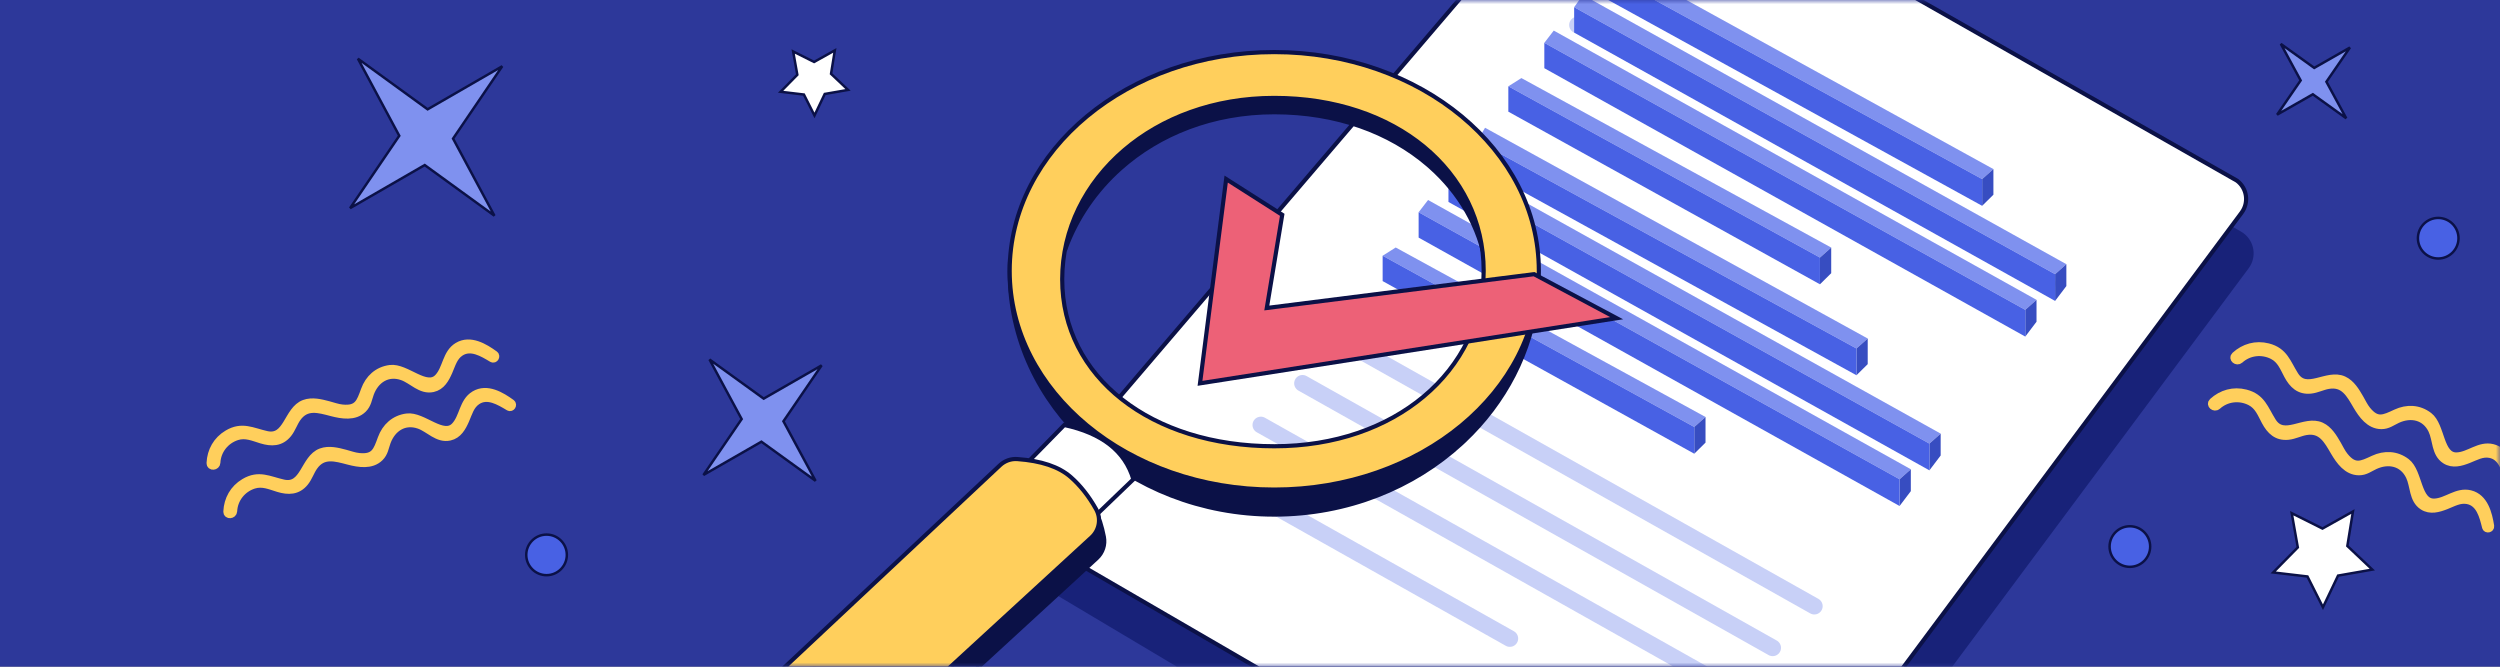 <?xml version="1.0" encoding="UTF-8"?>
<svg width="300px" height="80px" viewBox="0 0 300 80" version="1.1" xmlns="http://www.w3.org/2000/svg" xmlns:xlink="http://www.w3.org/1999/xlink">
    <rect x="0" y="0" width="300" height="80" fill="#808080" stroke="none"/>
    <title>Group 38 Copy</title>
    <defs>
        <rect id="path-1" x="0" y="7.10542736e-15" width="300" height="80"></rect>
    </defs>
    <g id="Page-1" stroke="none" stroke-width="1" fill="none" fill-rule="evenodd">
        <g id="99Papers" transform="translate(-1140, 0)">
            <g id="Group-38-Copy" transform="translate(1290, 40) scale(-1, 1) translate(-1290, -40) translate(1140, 0)">
                <mask id="mask-2" fill="white">
                    <use xlink:href="#path-1"></use>
                </mask>
                <use id="Mask" fill="#2D389A" xlink:href="#path-1"></use>
                <g id="Group-38" mask="url(#mask-2)">
                    <g transform="translate(-18, -35.99)">
                        <circle id="Oval" stroke="#0B1147" stroke-width="0.3" fill="#4861E4" fill-rule="evenodd" cx="252.415" cy="102.576" r="2.435"></circle>
                        <circle id="Oval-Copy" stroke="#0B1147" stroke-width="0.3" fill="#4861E4" fill-rule="evenodd" cx="25.415" cy="64.576" r="2.435"></circle>
                        <circle id="Oval-Copy-2" stroke="#0B1147" stroke-width="0.3" fill="#4861E4" fill-rule="evenodd" cx="62.415" cy="101.576" r="2.435"></circle>
                        <path d="M220.038,41.335 L221.279,43.9 L224.06,44.313 L222.047,46.315 L222.521,49.138 L220.038,47.806 L217.556,49.138 L218.03,46.315 L216.017,44.313 L218.798,43.9 L220.038,41.335 Z" id="Star" stroke="#0B1147" stroke-width="0.3" fill="#FFFFFF" fill-rule="evenodd" transform="translate(220.038, 45.203) rotate(-35) translate(-220.038, -45.203) "></path>
                        <path d="M38.919,96.336 L40.74,100.112 L44.82,100.718 L41.867,103.664 L42.564,107.818 L38.919,105.857 L35.274,107.818 L35.97,103.664 L33.017,100.718 L37.097,100.112 L38.919,96.336 Z" id="Star-Copy" stroke="#0B1147" stroke-width="0.3" fill="#FFFFFF" fill-rule="evenodd" transform="translate(38.919, 102.043) rotate(-35) translate(-38.919, -102.043) "></path>
                        <path d="M44.53,41.47 L41.924,45.722 L44.53,49.973 L40.376,47.307 L36.223,49.973 L38.828,45.722 L36.223,41.47 L40.376,44.136 L44.53,41.47 Z" id="Star-Copy-2" stroke="#0B1147" stroke-width="0.3" fill="#7F91EF" fill-rule="evenodd" transform="translate(40.376, 45.722) rotate(-3) translate(-40.376, -45.722) "></path>
                        <path d="M233.231,79.472 L229.005,86.41 L233.231,93.348 L226.495,88.997 L219.76,93.348 L223.985,86.41 L219.76,79.472 L226.495,83.822 L233.231,79.472 Z" id="Star-Copy-3" stroke="#0B1147" stroke-width="0.3" fill="#7F91EF" fill-rule="evenodd" transform="translate(226.495, 86.41) rotate(-3) translate(-226.495, -86.41) "></path>
                        <path d="M275.532,43.473 L270.092,52.453 L275.532,61.433 L266.86,55.802 L258.188,61.433 L263.628,52.453 L258.188,43.473 L266.86,49.104 L275.532,43.473 Z" id="Star-Copy-4" stroke="#0B1147" stroke-width="0.3" fill="#7F91EF" fill-rule="evenodd" transform="translate(266.86, 52.453) rotate(-3) translate(-266.86, -52.453) "></path>
                        <g id="Group" stroke="none" stroke-width="1" fill="none" fill-rule="evenodd" transform="translate(43.135, 0.314)">
                            <path d="M34.64,24.89 L117.743,37.14 C119.177,37.351 120.255,38.557 120.304,40.006 L123.825,143.771 C123.881,145.427 122.584,146.815 120.928,146.871 C120.768,146.876 120.608,146.869 120.45,146.849 L31.356,135.56 C29.83,135.366 28.698,134.05 28.734,132.513 L31.203,27.787 C31.242,26.131 32.617,24.819 34.273,24.859 C34.396,24.861 34.518,24.872 34.64,24.89 Z" id="Rectangle" fill="#182279" transform="translate(76.307, 85.843) rotate(-38) translate(-76.307, -85.843) "></path>
                            <path d="M35.176,18.109 L118.655,30.392 C119.307,30.488 119.88,30.809 120.296,31.27 C120.712,31.732 120.973,32.334 121.001,32.992 L121.001,32.992 L125.588,137.98 C125.621,138.739 125.344,139.439 124.868,139.958 C124.393,140.477 123.719,140.814 122.961,140.847 L122.961,140.847 L32.279,128.34 C31.587,128.244 30.986,127.896 30.562,127.398 C30.138,126.899 29.891,126.25 29.907,125.551 L29.907,125.551 L32.377,20.794 C32.395,20.035 32.719,19.355 33.228,18.869 C33.734,18.386 34.423,18.096 35.176,18.109 L35.176,18.109 Z" id="Rectangle-Copy-57" stroke="#0B1147" stroke-width="0.5" fill="#FFFFFF" transform="translate(77.794, 79.481) rotate(-38) translate(-77.794, -79.481) "></path>
                        </g>
                        <line x1="156.7" y1="76.99" x2="100.28" y2="108.727" id="Line-4-Copy-4" stroke-opacity="0.299" stroke="#4861E4" stroke-width="2" fill="none" stroke-linecap="round"></line>
                        <line x1="128.7" y1="38.99" x2="72.28" y2="69.992" id="Line-4-Copy" stroke-opacity="0.299" stroke="#4861E4" stroke-width="2" fill="none" stroke-linecap="round"></line>
                        <line x1="161.7" y1="81.99" x2="105.28" y2="113.727" id="Line-4-Copy-5" stroke-opacity="0.299" stroke="#4861E4" stroke-width="2" fill="none" stroke-linecap="round"></line>
                        <line x1="166.7" y1="86.99" x2="110.28" y2="118.727" id="Line-4-Copy-6" stroke-opacity="0.299" stroke="#4861E4" stroke-width="2" fill="none" stroke-linecap="round"></line>
                        <line x1="171.7" y1="92.99" x2="136.82" y2="112.612" id="Line-4-Copy-7" stroke-opacity="0.299" stroke="#4861E4" stroke-width="2" fill="none" stroke-linecap="round"></line>
                        <g id="Group-19" stroke="none" stroke-width="1" fill="none" fill-rule="evenodd" transform="translate(68.874, 30.322)">
                            <polygon id="Path-8" fill="#7F91EF" points="25 46.29 26.352 47.489 71.872 22.598 70.919 21"></polygon>
                            <g id="Group-8" transform="translate(0.917, 0.669)">
                                <polygon id="Path-8-Copy-2" fill="#7F91EF" points="9 25.29 10.352 26.489 55.872 1.598 54.919 0"></polygon>
                                <polygon id="Path-9-Copy-2" fill="#374DC1" points="9 25.29 10.352 26.489 10.352 29.698 9 28.366"></polygon>
                                <polygon id="Path-10-Copy-2" fill="#4861E4" points="10.352 29.698 10.352 26.489 55.872 1.598 55.872 4.64"></polygon>
                                <polygon id="Path-8-Copy-3" fill="#7F91EF" points="0.246 36.702 1.598 37.901 59.311 5.861 58.273 4.39"></polygon>
                                <polygon id="Path-9-Copy-3" fill="#374DC1" points="0.246 36.702 1.598 37.901 1.598 41.11 0.246 39.326"></polygon>
                                <polygon id="Path-10-Copy-3" fill="#4861E4" points="1.598 41.11 1.598 37.901 59.311 5.861 59.311 8.903"></polygon>
                                <polygon id="Path-8-Copy-4" fill="#7F91EF" points="3.826 40.981 5.177 42.18 62.89 10.139 61.758 8.669"></polygon>
                                <polygon id="Path-9-Copy-4" fill="#374DC1" points="3.826 40.981 5.177 42.18 5.177 45.389 3.826 43.605"></polygon>
                                <polygon id="Path-10-Copy-4" fill="#4861E4" points="5.177 45.389 5.177 42.18 62.89 10.139 62.89 13.182"></polygon>
                                <polygon id="Path-8-Copy-5" fill="#7F91EF" points="28.463 34.707 29.815 35.906 67.209 15.357 65.641 14.368"></polygon>
                                <polygon id="Path-9-Copy-5" fill="#374DC1" points="28.463 34.707 29.815 35.906 29.815 39.115 28.463 37.782"></polygon>
                                <polygon id="Path-10-Copy-5" fill="#4861E4" points="29.815 39.115 29.815 35.906 67.209 15.357 67.209 18.4"></polygon>
                            </g>
                            <polygon id="Path-9" fill="#374DC1" points="25 46.29 26.352 47.489 26.352 50.698 25 49.366"></polygon>
                            <polygon id="Path-10" fill="#4861E4" points="26.352 50.698 26.352 47.489 71.872 22.598 71.872 25.64"></polygon>
                        </g>
                        <g id="Group-18" stroke="none" stroke-width="1" fill="none" fill-rule="evenodd" transform="translate(69.12, 34.712)">
                            <polygon id="Path-8-Copy" fill="#7F91EF" points="16 53.312 17.352 54.511 75.065 22.47 74.027 21"></polygon>
                            <polygon id="Path-9-Copy" fill="#374DC1" points="16 53.312 17.352 54.511 17.352 57.72 16 55.936"></polygon>
                            <polygon id="Path-10-Copy" fill="#4861E4" points="17.352 57.72 17.352 54.511 75.065 22.47 75.065 25.513"></polygon>
                        </g>
                        <g id="Group-18-Copy" stroke="none" stroke-width="1" fill="none" fill-rule="evenodd" transform="translate(72.7, 38.99)">
                            <polygon id="Path-8-Copy" fill="#7F91EF" points="16 53.312 17.352 54.511 75.065 22.47 73.932 21"></polygon>
                            <polygon id="Path-9-Copy" fill="#374DC1" points="16 53.312 17.352 54.511 17.352 57.72 16 55.936"></polygon>
                            <polygon id="Path-10-Copy" fill="#4861E4" points="17.352 57.72 17.352 54.511 75.065 22.47 75.065 25.513"></polygon>
                        </g>
                        <g id="Group-4" stroke="none" stroke-width="1" fill="none" fill-rule="evenodd" transform="translate(275, 86.99) rotate(2) translate(-275, -86.99) translate(251, 62.99)">
                            <g id="Group-5" transform="translate(24.15, 24.008) rotate(50) translate(-24.15, -24.008) translate(5.15, 9.508)" fill="#FFCF5C" stroke="#FFCF5C">
                                <path d="M35.47,13.324 C34.911,11.981 33.815,11.035 32.364,10.758 C30.403,10.384 29.534,11.5 28.034,12.464 C25.81,13.892 24.635,10.51 22.472,10.497 C21.482,10.492 20.598,11.1 19.825,11.637 C19.361,11.96 18.927,12.333 18.414,12.581 C16.675,13.424 16.091,12.64 15.066,11.424 C14.139,10.323 12.839,9.769 11.387,10.091 C9.507,10.507 8.185,14.013 6.281,13.045 C4.951,12.369 4.398,10.631 2.815,10.322 C1.117,9.989 -0.128,11.53 -0.964,12.77 C-1.112,12.99 -0.763,13.266 -0.593,13.057 C0.252,12.018 1.302,10.685 2.794,11.049 C3.743,11.281 4.268,12.07 4.909,12.741 C5.563,13.426 6.325,14.102 7.345,13.963 C8.778,13.768 9.293,12.196 10.287,11.385 C11.751,10.191 13.492,10.603 14.659,11.979 C15.122,12.524 15.394,13.115 16.086,13.432 C17.353,14.013 18.675,13.257 19.71,12.545 C21.049,11.623 22.306,10.645 23.899,11.754 C24.497,12.17 24.948,12.78 25.578,13.157 C26.729,13.845 27.753,13.494 28.767,12.733 C29.598,12.111 30.306,11.39 31.418,11.348 C32.892,11.293 34.26,12.134 34.829,13.501 C34.991,13.89 35.635,13.719 35.47,13.324" id="Fill-151" transform="translate(17.248, 11.991) rotate(-32) translate(-17.248, -11.991) "></path>
                                <path d="M38.815,18.494 C38.256,17.151 37.161,16.205 35.709,15.928 C33.748,15.554 32.88,16.671 31.38,17.634 C29.155,19.063 27.981,15.68 25.817,15.667 C24.827,15.662 23.944,16.27 23.171,16.807 C22.707,17.131 22.273,17.503 21.76,17.752 C20.021,18.595 19.436,17.811 18.412,16.595 C17.484,15.493 16.184,14.94 14.733,15.261 C12.853,15.677 11.53,19.183 9.626,18.215 C8.297,17.539 7.744,15.802 6.161,15.492 C4.462,15.159 3.217,16.7 2.381,17.941 C2.233,18.16 2.582,18.436 2.753,18.227 C3.597,17.188 4.648,15.855 6.14,16.22 C7.089,16.451 7.613,17.24 8.254,17.912 C8.909,18.596 9.671,19.272 10.691,19.133 C12.123,18.938 12.638,17.367 13.632,16.556 C15.096,15.361 16.837,15.774 18.005,17.149 C18.468,17.694 18.74,18.285 19.432,18.602 C20.699,19.183 22.021,18.427 23.056,17.715 C24.395,16.793 25.652,15.815 27.244,16.924 C27.842,17.34 28.294,17.951 28.923,18.327 C30.074,19.015 31.098,18.664 32.112,17.904 C32.944,17.281 33.652,16.56 34.763,16.518 C36.238,16.463 37.606,17.304 38.175,18.671 C38.337,19.06 38.98,18.889 38.815,18.494" id="Fill-151-Copy" transform="translate(20.594, 17.161) rotate(-32) translate(-20.594, -17.161) "></path>
                            </g>
                        </g>
                        <g id="Group-4-Copy" stroke="none" stroke-width="1" fill="none" fill-rule="evenodd" transform="translate(34, 87.99) rotate(-43) translate(-34, -87.99) translate(10, 63.99)">
                            <g id="Group-5" transform="translate(24.15, 24.008) rotate(50) translate(-24.15, -24.008) translate(5.15, 9.508)" fill="#FFCF5C" stroke="#FFCF5C">
                                <path d="M35.47,13.324 C34.911,11.981 33.815,11.035 32.364,10.758 C30.403,10.384 29.534,11.5 28.034,12.464 C25.81,13.892 24.635,10.51 22.472,10.497 C21.482,10.492 20.598,11.1 19.825,11.637 C19.361,11.96 18.927,12.333 18.414,12.581 C16.675,13.424 16.091,12.64 15.066,11.424 C14.139,10.323 12.839,9.769 11.387,10.091 C9.507,10.507 8.185,14.013 6.281,13.045 C4.951,12.369 4.398,10.631 2.815,10.322 C1.117,9.989 -0.128,11.53 -0.964,12.77 C-1.112,12.99 -0.763,13.266 -0.593,13.057 C0.252,12.018 1.302,10.685 2.794,11.049 C3.743,11.281 4.268,12.07 4.909,12.741 C5.563,13.426 6.325,14.102 7.345,13.963 C8.778,13.768 9.293,12.196 10.287,11.385 C11.751,10.191 13.492,10.603 14.659,11.979 C15.122,12.524 15.394,13.115 16.086,13.432 C17.353,14.013 18.675,13.257 19.71,12.545 C21.049,11.623 22.306,10.645 23.899,11.754 C24.497,12.17 24.948,12.78 25.578,13.157 C26.729,13.845 27.753,13.494 28.767,12.733 C29.598,12.111 30.306,11.39 31.418,11.348 C32.892,11.293 34.26,12.134 34.829,13.501 C34.991,13.89 35.635,13.719 35.47,13.324" id="Fill-151" transform="translate(17.248, 11.991) rotate(-32) translate(-17.248, -11.991) "></path>
                                <path d="M38.815,18.494 C38.256,17.151 37.161,16.205 35.709,15.928 C33.748,15.554 32.88,16.671 31.38,17.634 C29.155,19.063 27.981,15.68 25.817,15.667 C24.827,15.662 23.944,16.27 23.171,16.807 C22.707,17.131 22.273,17.503 21.76,17.752 C20.021,18.595 19.436,17.811 18.412,16.595 C17.484,15.493 16.184,14.94 14.733,15.261 C12.853,15.677 11.53,19.183 9.626,18.215 C8.297,17.539 7.744,15.802 6.161,15.492 C4.462,15.159 3.217,16.7 2.381,17.941 C2.233,18.16 2.582,18.436 2.753,18.227 C3.597,17.188 4.648,15.855 6.14,16.22 C7.089,16.451 7.613,17.24 8.254,17.912 C8.909,18.596 9.671,19.272 10.691,19.133 C12.123,18.938 12.638,17.367 13.632,16.556 C15.096,15.361 16.837,15.774 18.005,17.149 C18.468,17.694 18.74,18.285 19.432,18.602 C20.699,19.183 22.021,18.427 23.056,17.715 C24.395,16.793 25.652,15.815 27.244,16.924 C27.842,17.34 28.294,17.951 28.923,18.327 C30.074,19.015 31.098,18.664 32.112,17.904 C32.944,17.281 33.652,16.56 34.763,16.518 C36.238,16.463 37.606,17.304 38.175,18.671 C38.337,19.06 38.98,18.889 38.815,18.494" id="Fill-151-Copy" transform="translate(20.594, 17.161) rotate(-32) translate(-20.594, -17.161) "></path>
                            </g>
                        </g>
                    </g>
                </g>
                <g id="Group-19-Copy" mask="url(#mask-2)">
                    <g transform="translate(146.5, 53) scale(-1, 1) translate(-146.5, -53) translate(79, 6)">
                        <g id="Group-7" transform="translate(107.163, 25.699) scale(-1, 1) translate(-107.163, -25.699) translate(79.663, 2.699)">
                            <polygon id="Path-8" fill="#7F91EF" points="16 41.339 17.352 42.538 54.746 21.99 53.178 21"></polygon>
                            <polygon id="Path-9" fill="#374DC1" points="16 41.339 17.352 42.538 17.352 45.747 16 44.415"></polygon>
                            <polygon id="Path-10" fill="#4861E4" points="17.352 45.747 17.352 42.538 54.746 21.99 54.746 25.032"></polygon>
                        </g>
                        <g id="Group-6">
                            <path d="M35.211,25.015 C35.186,32.82 38.958,39.819 44.774,44.857 C50.548,49.86 58.338,52.929 66.911,52.929 C75.429,52.929 83.176,49.898 88.939,44.951 C93.659,40.899 97.05,35.562 98.449,29.549 L98.55,29.092 L98.51,29.517 C97.793,36.25 94.571,42.31 89.711,46.904 L89.369,47.222 C83.621,52.492 75.681,55.75 66.911,55.75 C58.14,55.75 50.2,52.492 44.452,47.222 C38.713,41.96 35.161,34.691 35.161,26.661 C35.161,26.108 35.177,25.56 35.211,25.015 Z" id="Combined-Shape" stroke="#0B1147" stroke-width="0.5" fill="#0B1147"></path>
                            <path d="M66.917,5.25 C74.382,5.25 80.741,7.8 85.257,12.026 C89.124,15.645 91.638,20.492 92.34,26.012 L92.354,26.139 L92.307,25.827 C91.557,21.212 89.152,17.156 85.644,14.038 L85.341,13.773 C80.759,9.84 74.384,7.468 66.917,7.468 C59.511,7.468 53.1,10.067 48.446,14.218 C45.471,16.872 43.214,20.16 41.872,23.813 L41.78,24.068 L41.794,24.017 C42.918,19.762 45.145,15.905 48.224,12.809 L48.545,12.492 C53.132,8.042 59.52,5.25 66.917,5.25 Z" id="Combined-Shape" stroke="#0B1147" stroke-width="0.5" fill="#0B1147"></path>
                            <path d="M66.911,0.25 C75.684,0.25 83.629,3.192 89.379,7.954 C95.11,12.7 98.661,19.256 98.661,26.5 C98.661,33.744 95.11,40.3 89.379,45.046 C83.629,49.808 75.684,52.75 66.911,52.75 C58.137,52.75 50.193,49.808 44.443,45.046 C38.711,40.3 35.161,33.744 35.161,26.5 C35.161,19.256 38.711,12.7 44.443,7.954 C50.193,3.192 58.137,0.25 66.911,0.25 Z M66.911,5.75 C59.663,5.75 53.408,8.163 48.915,12.001 C44.235,15.997 41.465,21.538 41.465,27.518 C41.465,33.383 44.127,38.388 48.64,41.931 C53.149,45.472 59.512,47.551 66.911,47.551 C74.197,47.551 80.403,45.287 84.822,41.592 C89.379,37.782 92.041,32.452 92.041,26.5 C92.041,20.568 89.397,15.332 84.869,11.601 C80.447,7.957 74.223,5.75 66.911,5.75 Z" id="Combined-Shape" stroke="#0B1147" stroke-width="0.5" fill="#FFCF5C"></path>
                            <path d="M44.713,56.604 L50.007,51.516 C49.016,48.147 46.252,45.975 41.715,45 L36.587,50.236 L44.713,56.604 Z" id="Path-12" stroke="#0B1147" stroke-width="0.5" fill="#FFFFFF"></path>
                            <path d="M24.518,44.86 C26.294,44.649 28.281,45.217 30.482,46.544 C31.3,47.036 31.803,47.918 31.813,48.872 L31.813,48.872 L32.22,90.076 C32.226,90.695 32.025,91.278 31.673,91.749 C31.322,92.219 30.82,92.578 30.225,92.748 L30.225,92.748 L22.366,94.991 C21.636,95.2 20.891,95.093 20.275,94.751 C19.66,94.409 19.176,93.832 18.967,93.102 C18.902,92.874 18.867,92.639 18.862,92.403 L18.862,92.403 L18.036,51.535 C18.025,50.984 18.18,50.443 18.48,49.981 C20.528,46.826 22.531,45.096 24.518,44.86 Z" id="Rectangle" stroke="#0B1147" stroke-width="0.5" fill="#0B1147" transform="translate(25.13, 70.434) rotate(48) translate(-25.13, -70.434) "></path>
                            <path d="M24.004,43.335 C25.522,43.155 27.153,43.26 28.899,43.65 C29.523,43.789 30.058,44.133 30.438,44.603 C30.818,45.073 31.044,45.667 31.051,46.307 L31.051,46.307 L31.451,86.863 C31.458,87.482 31.256,88.065 30.905,88.535 C30.554,89.006 30.052,89.364 29.457,89.534 L29.457,89.534 L21.598,91.778 C20.868,91.987 20.122,91.879 19.507,91.537 C18.892,91.196 18.407,90.619 18.199,89.889 C18.134,89.661 18.098,89.426 18.093,89.189 L18.093,89.189 L17.275,48.686 C17.26,47.919 17.565,47.181 18.118,46.649 C20.174,44.67 22.133,43.558 24.004,43.335 Z" id="Rectangle-Copy" stroke="#0B1147" stroke-width="0.5" fill="#FFCF5C" transform="translate(24.362, 68.044) rotate(48) translate(-24.362, -68.044) "></path>
                            <polygon id="Path-2" stroke="#0B1147" stroke-width="0.5" fill="#ED6177" fill-rule="nonzero" points="61.14 15.489 67.867 19.777 66.016 30.959 98.083 26.9 108 32.184 58 40"></polygon>
                        </g>
                    </g>
                </g>
            </g>
        </g>
    </g>
</svg>